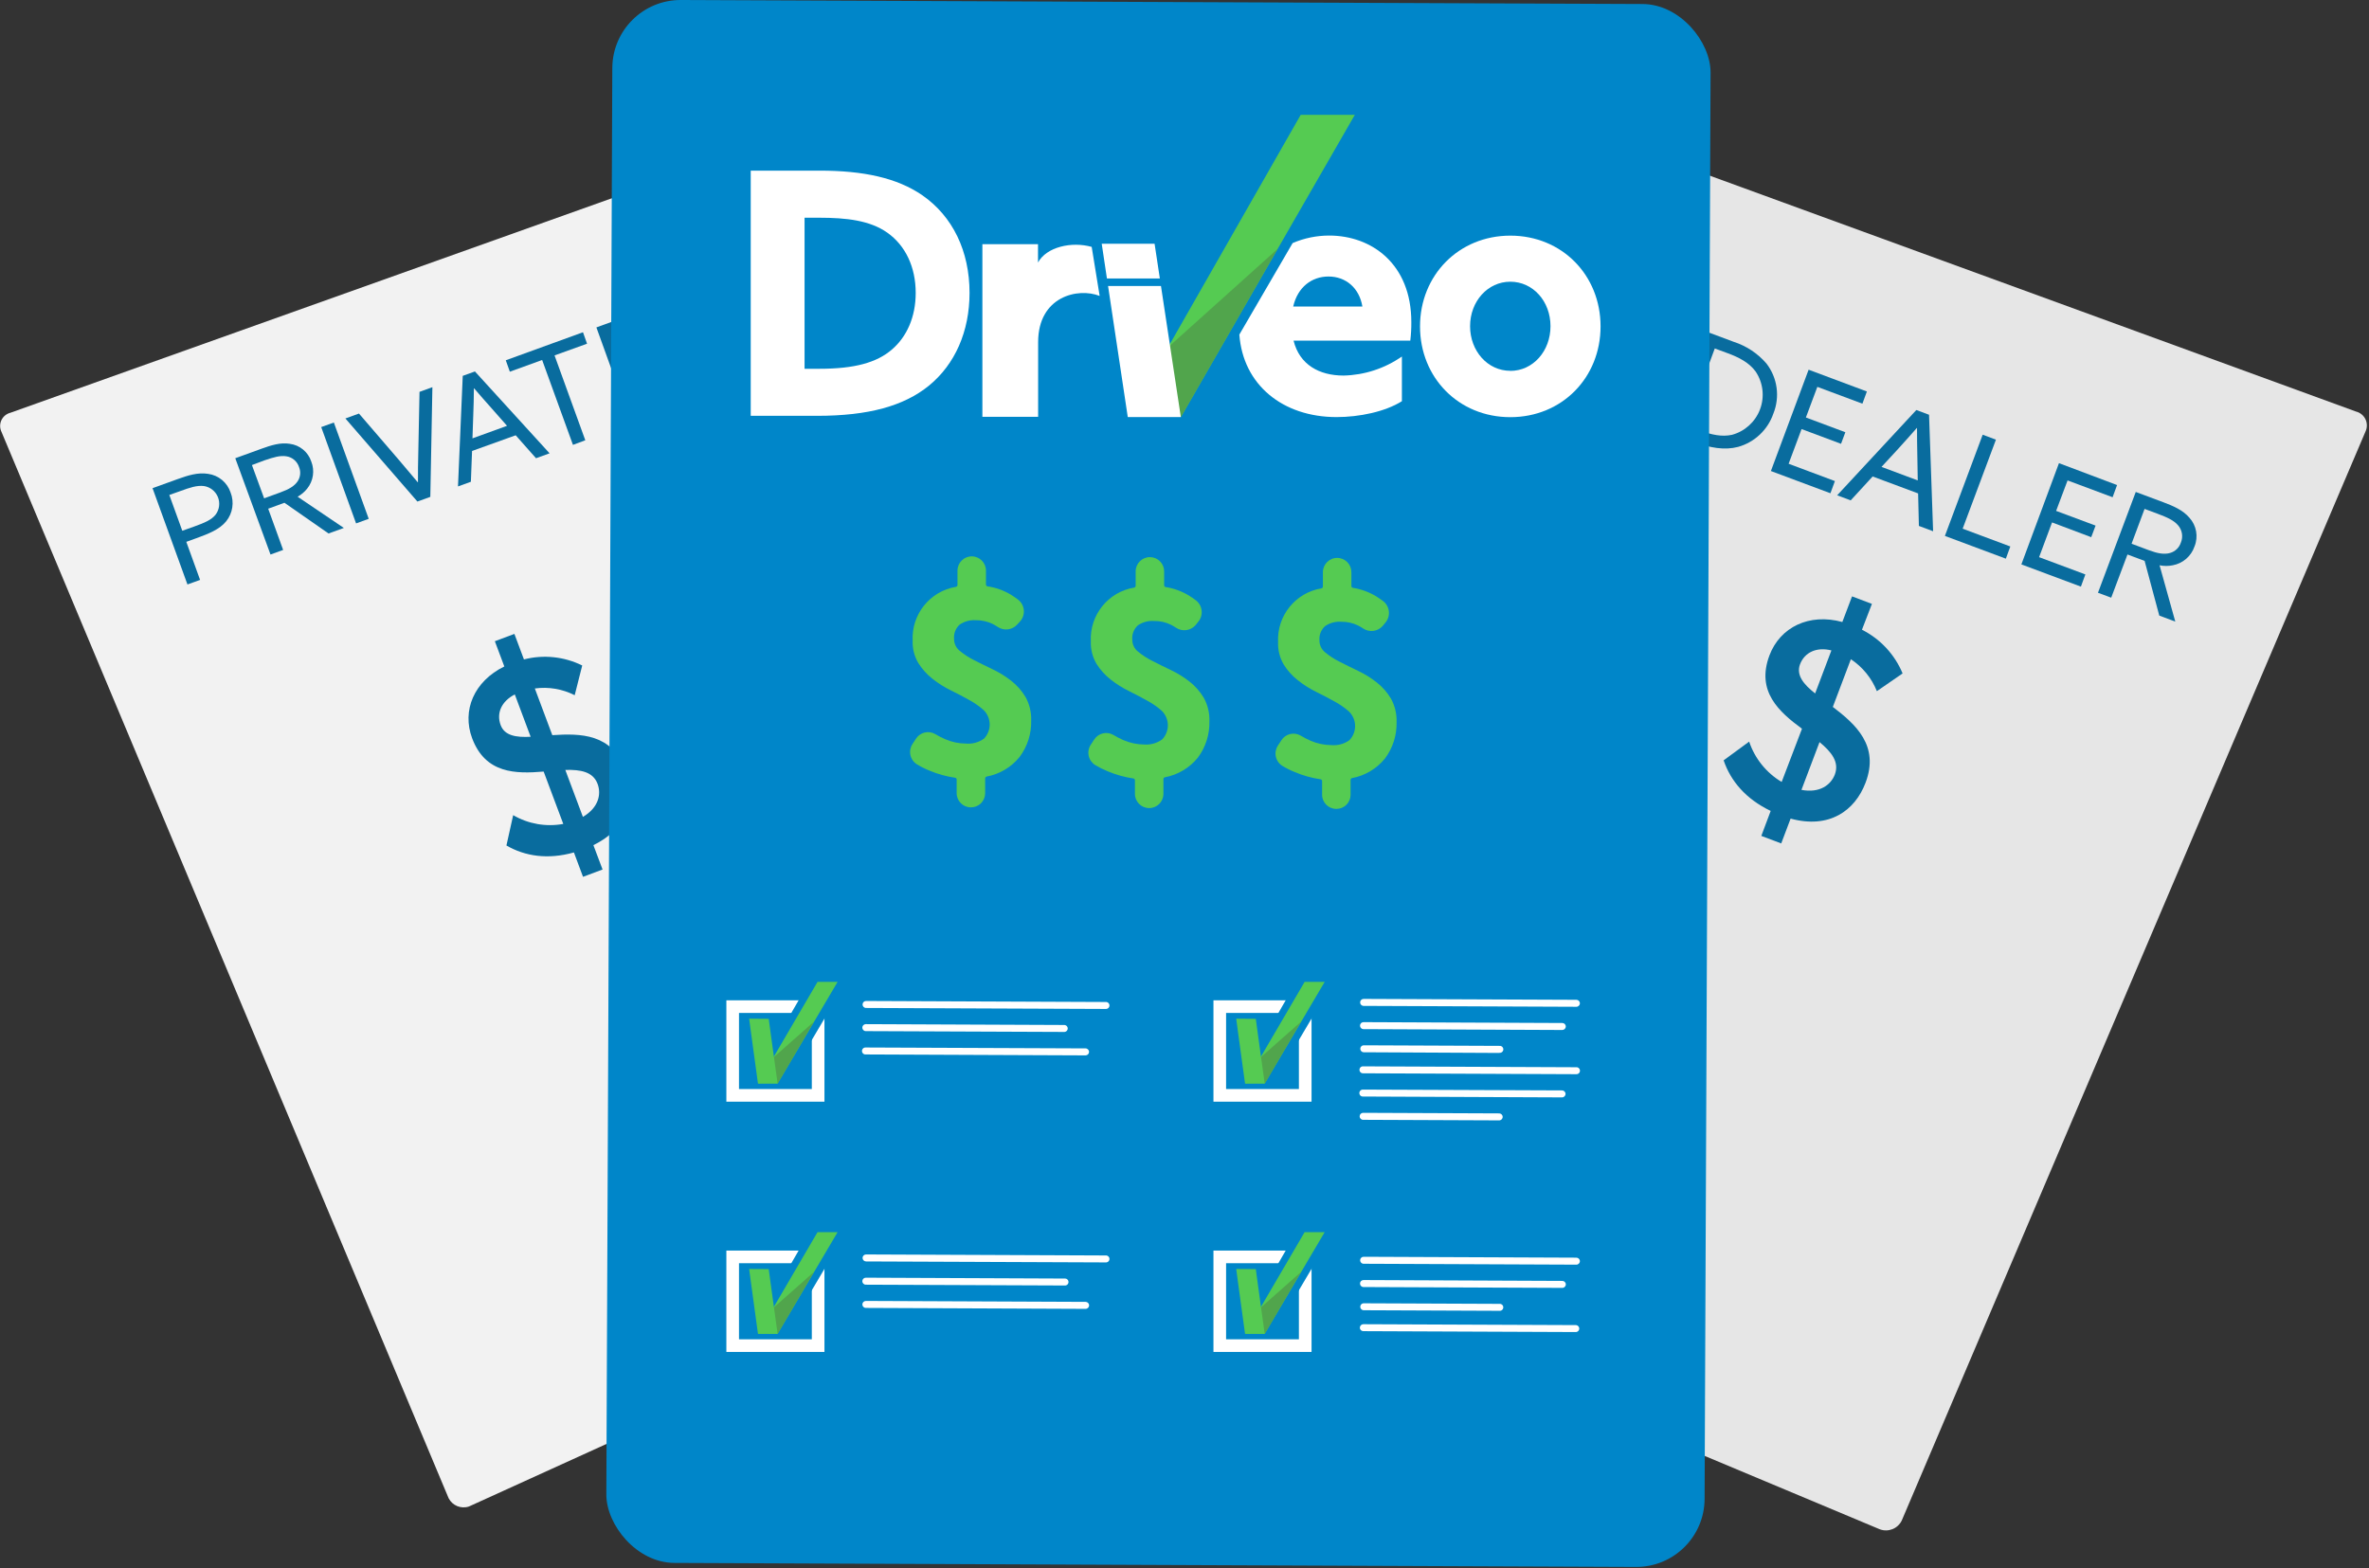 <?xml version="1.0" encoding="UTF-8"?>
<svg width="583px" height="386px" viewBox="0 0 583 386" version="1.1" xmlns="http://www.w3.org/2000/svg" xmlns:xlink="http://www.w3.org/1999/xlink">
    <rect x="0" y="0" width="583" height="386" fill="#333333" stroke="none"/>
    <!-- Generator: Sketch 55.2 (78181) - https://sketchapp.com -->
    <title>dealer</title>
    <desc>Created with Sketch.</desc>
    <g id="Page-1" stroke="none" stroke-width="1" fill="none" fill-rule="evenodd">
        <g id="dealer" transform="translate(0, -1)">
            <path d="M462.64,377.43 L263.56,294 C262.588,293.759 261.766,293.114 261.299,292.227 C260.833,291.341 260.768,290.298 261.12,289.36 L371,30.09 C372.001,28.177 374.252,27.288 376.29,28 L579.81,102.3 C580.783,102.544 581.605,103.191 582.071,104.079 C582.537,104.967 582.602,106.011 582.25,106.95 L468,375.29 C467.018,377.264 464.711,378.185 462.64,377.43 Z" id="Path" fill="#E6E6E6" fill-rule="nonzero"></path>
            <path d="M419.87,82.6 L426.7,85.15 C429.802,86.156 432.569,87.992 434.7,90.46 C437.431,93.981 438.082,98.689 436.41,102.82 C435.035,106.807 431.791,109.864 427.73,111 C424.4,111.86 420.86,111.28 416.57,109.68 L410.57,107.44 L419.87,82.6 Z M418.22,106.92 C421.22,108.04 423.74,108.56 426.22,108.03 C429.403,107.174 431.978,104.836 433.138,101.751 C434.298,98.666 433.9,95.211 432.07,92.47 C430.44,90.22 427.91,88.96 425.23,87.96 L422,86.77 L415,105.71 L418.22,106.92 Z" id="Shape" fill="#096C9E" fill-rule="nonzero"></path>
            <polygon id="Path" fill="#096C9E" fill-rule="nonzero" points="445.09 92 459.43 97.36 458.33 100.36 447.24 96.22 444.42 103.76 454.13 107.39 453.07 110.24 443.36 106.61 440.17 115.15 451.56 119.41 450.46 122.41 435.81 116.94"></polygon>
            <path d="M471.6,101.92 L474.73,103.09 L475.73,131.76 L472.23,130.45 L472.04,122.45 L460.85,118.28 L455.45,124.16 L452.12,122.91 L471.6,101.92 Z M463.03,115.92 L471.95,119.25 L471.85,113.35 C471.8,111.07 471.77,108.63 471.77,106.35 L471.71,106.35 C470.19,108.09 468.59,109.88 466.94,111.69 L463.03,115.92 Z" id="Shape" fill="#096C9E" fill-rule="nonzero"></path>
            <polygon id="Path" fill="#096C9E" fill-rule="nonzero" points="487.93 108 491.19 109.22 483 131.13 494.73 135.51 493.63 138.51 478.63 132.91"></polygon>
            <polygon id="Path" fill="#096C9E" fill-rule="nonzero" points="506.7 115 521 120.39 519.9 123.39 508.82 119.25 506 126.75 515.71 130.37 514.64 133.22 505 129.59 501.81 138.14 513.2 142.39 512.1 145.39 497.45 139.92"></polygon>
            <path d="M525.6,122.09 L532.32,124.6 C534.83,125.54 537.19,126.54 538.8,128.43 C540.547,130.347 541.038,133.097 540.06,135.5 C539.245,137.907 537.189,139.683 534.69,140.14 C533.624,140.355 532.526,140.355 531.46,140.14 L535.33,154 L531.39,152.52 L527.78,139.06 L523.56,137.48 L519.56,148.11 L516.3,146.9 L525.6,122.09 Z M528.78,136.41 C530.97,137.23 532.62,137.53 534.07,137.1 C535.313,136.741 536.298,135.79 536.7,134.56 C537.306,133.112 537.03,131.445 535.99,130.27 C534.92,129.05 533.38,128.36 530.99,127.46 L527.77,126.26 L524.57,134.83 L528.78,136.41 Z" id="Shape" fill="#096C9E" fill-rule="nonzero"></path>
            <path d="M302.27,286.81 L115.4,371.81 C113.456,372.459 111.329,371.587 110.4,369.76 L0.24,107 C-0.089,106.106 -0.022,105.114 0.424,104.272 C0.871,103.43 1.655,102.819 2.58,102.59 L196.4,33.45 C198.332,32.794 200.454,33.642 201.4,35.45 L304.61,282.4 C304.939,283.294 304.872,284.286 304.426,285.128 C303.979,285.97 303.195,286.581 302.27,286.81 Z" id="Path" fill="#F2F2F2" fill-rule="nonzero"></path>
            <path d="M37.54,121.16 L43.73,118.92 C46.25,118.01 48.73,117.23 51.19,117.63 C53.776,117.969 55.938,119.762 56.75,122.24 C57.684,124.617 57.272,127.311 55.67,129.3 C54.06,131.3 51.35,132.38 48.3,133.48 L45.85,134.37 L49.24,143.74 L46.13,144.86 L37.54,121.16 Z M47.71,130.63 C50.49,129.63 52.03,128.95 53.05,127.69 C53.997,126.441 54.213,124.785 53.62,123.335 C53.026,121.885 51.711,120.856 50.16,120.63 C48.46,120.43 46.71,121.02 44.49,121.83 L41.67,122.83 L44.86,131.64 L47.71,130.63 Z" id="Shape" fill="#096C9E" fill-rule="nonzero"></path>
            <path d="M57.9,113.79 L64.32,111.46 C66.71,110.59 69.04,109.86 71.32,110.24 C73.77,110.553 75.823,112.245 76.6,114.59 C77.492,116.831 77.11,119.379 75.6,121.26 C74.954,122.076 74.151,122.756 73.24,123.26 L84.62,130.95 L80.85,132.31 L70,124.75 L66,126.21 L69.68,136.36 L66.57,137.49 L57.9,113.79 Z M69,122.2 C71.1,121.44 72.48,120.64 73.26,119.44 C73.938,118.414 74.066,117.119 73.6,115.98 C73.15,114.559 71.926,113.521 70.45,113.31 C68.92,113.08 67.38,113.53 65.09,114.31 L62,115.47 L65,123.66 L69,122.2 Z" id="Shape" fill="#096C9E" fill-rule="nonzero"></path>
            <polygon id="Path" fill="#096C9E" fill-rule="nonzero" points="79.05 106.12 82.16 105 90.74 128.7 87.63 129.83"></polygon>
            <path d="M85,104 L88.34,102.79 L98.2,114.25 C99.73,116.03 101.2,117.79 102.8,119.7 L102.86,119.7 C102.86,117.26 102.86,114.88 102.94,112.45 L103.24,97.45 L106.41,96.3 L105.9,123.3 L102.72,124.45 L85,104 Z" id="Path" fill="#096C9E" fill-rule="nonzero"></path>
            <path d="M113.88,93.51 L116.88,92.43 L135.25,112.58 L131.91,113.79 L126.91,108.14 L116.17,112 L115.88,119.58 L112.71,120.73 L113.88,93.51 Z M116.27,108.9 L124.78,105.81 L121.07,101.6 C119.63,99.98 118.07,98.23 116.69,96.6 L116.62,96.6 C116.62,98.8 116.54,101.08 116.46,103.41 L116.27,108.9 Z" id="Shape" fill="#096C9E" fill-rule="nonzero"></path>
            <polygon id="Path" fill="#096C9E" fill-rule="nonzero" points="133.42 89.61 125.47 92.49 124.47 89.68 143.47 82.78 144.47 85.6 136.47 88.48 144.04 109.37 141 110.5"></polygon>
            <polygon id="Path" fill="#096C9E" fill-rule="nonzero" points="146.77 81.59 160.46 76.59 161.46 79.4 150.9 83.28 153.51 90.48 162.78 87.12 163.78 89.84 154.5 93.2 157.45 101.35 168.32 97.41 169.32 100.23 155.32 105.29"></polygon>
            <path d="M141.24,210.82 C134.79,212.63 129.19,211.75 124.63,209.11 L126.29,201.64 C130.009,203.812 134.384,204.578 138.62,203.8 L133.79,190.91 C126.95,191.49 119.47,191.47 116.19,182.71 C113.64,175.89 116.63,168.71 124.11,165.04 L121.78,158.83 L126.59,157.03 L128.94,163.31 C133.744,162.076 138.832,162.604 143.28,164.8 L141.43,172.12 C138.406,170.579 134.983,169.999 131.62,170.46 L135.92,181.95 C142.92,181.49 150.59,181.57 153.92,190.53 C156.47,197.34 154.73,204.78 146.03,209.02 L148.29,215.02 L143.48,216.82 L141.24,210.82 Z M130.59,182.35 L126.69,171.93 C123.41,173.61 122.11,176.54 123.21,179.48 C124.18,182.08 127,182.54 130.59,182.35 Z M139.12,190.51 L143.45,202.07 C147.33,199.78 148.01,196.48 147.06,193.94 C145.93,190.93 142.86,190.41 139.12,190.51 Z" id="Shape" fill="#096C9E" fill-rule="nonzero"></path>
            <path d="M435.76,200.6 C429.61,197.65 425.9,193.22 424.18,188.15 L430.46,183.54 C431.852,187.701 434.691,191.224 438.46,193.47 L443.46,180.37 C437.83,176.22 432.11,171.19 435.46,162.3 C438.08,155.38 445.21,151.86 453.39,154.1 L455.78,147.79 L460.67,149.64 L458.22,156 C462.734,158.274 466.282,162.092 468.22,166.76 L461.89,171.12 C460.606,167.91 458.373,165.168 455.49,163.26 L451.05,175 C456.7,179.31 462.55,184.55 459.11,193.64 C456.49,200.57 450.17,205.08 440.66,202.49 L438.35,208.6 L433.45,206.75 L435.76,200.6 Z M446.7,171.68 L450.7,161.09 C447.06,160.18 444.1,161.55 442.97,164.53 C442,167.18 443.84,169.44 446.7,171.68 Z M447.77,183.68 L443.33,195.42 C447.83,196.27 450.57,194.2 451.55,191.63 C452.7,188.54 450.7,186.08 447.77,183.65 L447.77,183.68 Z" id="Shape" fill="#096C9E" fill-rule="nonzero"></path>
            <rect id="Rectangle" fill="#0086C9" fill-rule="nonzero" transform="translate(285.09, 193.842) rotate(0.24) translate(-285.09, -193.842) " x="149.95" y="1.492" width="270.28" height="384.7" rx="16.82"></rect>
            <path d="M250.33,154.72 C249.105,156.086 247.06,156.338 245.54,155.31 C245.12,155.04 244.7,154.79 244.29,154.58 C243.009,153.96 241.603,153.645 240.18,153.66 C238.764,153.557 237.355,153.934 236.18,154.73 C235.188,155.623 234.673,156.93 234.79,158.26 C234.778,159.399 235.291,160.479 236.18,161.19 C237.269,162.089 238.456,162.861 239.72,163.49 C241.13,164.21 242.66,164.97 244.29,165.74 C245.916,166.515 247.452,167.468 248.87,168.58 C250.281,169.684 251.475,171.04 252.39,172.58 C253.371,174.358 253.849,176.371 253.77,178.4 C253.846,181.606 252.842,184.744 250.92,187.31 C248.882,189.839 246.004,191.552 242.81,192.14 C242.603,192.188 242.452,192.368 242.44,192.58 L242.44,196.26 C242.437,197.182 242.068,198.065 241.413,198.714 C240.758,199.363 239.872,199.725 238.95,199.72 L238.9,199.72 C236.98,199.709 235.43,198.15 235.43,196.23 L235.43,192.88 C235.437,192.651 235.267,192.456 235.04,192.43 C232.882,192.117 230.771,191.533 228.76,190.69 C227.682,190.257 226.642,189.735 225.65,189.13 C224.832,188.62 224.255,187.802 224.049,186.86 C223.844,185.918 224.028,184.934 224.56,184.13 L225.41,182.83 C226.425,181.243 228.51,180.736 230.14,181.68 C230.936,182.16 231.765,182.585 232.62,182.95 C234.227,183.646 235.959,184.01 237.71,184.02 C239.287,184.162 240.863,183.733 242.15,182.81 C244.065,180.828 244.016,177.671 242.04,175.75 C241,174.835 239.864,174.037 238.65,173.37 C237.23,172.57 235.707,171.77 234.08,170.97 C232.457,170.177 230.922,169.215 229.5,168.1 C228.108,167.007 226.917,165.681 225.98,164.18 C225.001,162.521 224.522,160.615 224.6,158.69 C224.277,152.209 228.86,146.513 235.26,145.44 C235.473,145.401 235.629,145.217 235.63,145 L235.63,141.43 C235.646,139.498 237.218,137.94 239.15,137.94 L239.15,137.94 C241.085,137.951 242.646,139.525 242.64,141.46 L242.64,144.87 C242.637,145.094 242.799,145.285 243.02,145.32 C245.021,145.615 246.947,146.294 248.69,147.32 C249.3,147.7 249.88,148.1 250.45,148.52 C251.301,149.138 251.848,150.09 251.953,151.137 C252.058,152.183 251.711,153.225 251,154 L250.33,154.72 Z" id="Path" fill="#55CB52" fill-rule="nonzero"></path>
            <path d="M294.19,154.91 C292.963,156.272 290.921,156.524 289.4,155.5 C288.998,155.233 288.58,154.989 288.15,154.77 C286.872,154.143 285.463,153.827 284.04,153.85 C282.625,153.744 281.216,154.117 280.04,154.91 C279.046,155.806 278.532,157.117 278.65,158.45 C278.64,159.59 279.157,160.671 280.05,161.38 C281.134,162.278 282.318,163.046 283.58,163.67 C284.99,164.4 286.52,165.15 288.15,165.93 C289.776,166.702 291.312,167.651 292.73,168.76 C294.138,169.867 295.331,171.223 296.25,172.76 C297.231,174.538 297.709,176.551 297.63,178.58 C297.704,181.785 296.701,184.923 294.78,187.49 C292.736,190.013 289.861,191.725 286.67,192.32 C286.463,192.366 286.314,192.548 286.31,192.76 L286.31,196.43 C286.299,198.35 284.74,199.9 282.82,199.9 L282.77,199.9 C280.849,199.884 279.3,198.321 279.3,196.4 L279.3,193.06 C279.307,192.831 279.137,192.636 278.91,192.61 C276.752,192.289 274.643,191.701 272.63,190.86 C271.554,190.426 270.514,189.908 269.52,189.31 C268.704,188.799 268.129,187.98 267.924,187.039 C267.718,186.098 267.901,185.115 268.43,184.31 L269.28,183.02 C270.301,181.445 272.38,180.951 274,181.9 C274.796,182.383 275.625,182.811 276.48,183.18 C278.089,183.871 279.819,184.235 281.57,184.25 C283.148,184.369 284.717,183.926 286,183 C287.915,181.018 287.866,177.861 285.89,175.94 C284.853,175.022 283.716,174.224 282.5,173.56 C281.08,172.76 279.557,171.957 277.93,171.15 C276.305,170.36 274.769,169.398 273.35,168.28 C271.958,167.191 270.767,165.868 269.83,164.37 C268.856,162.705 268.378,160.797 268.45,158.87 C268.123,152.389 272.709,146.694 279.11,145.63 C279.319,145.585 279.471,145.404 279.48,145.19 L279.48,141.62 C279.491,139.685 281.065,138.124 283,138.13 L283,138.13 C283.93,138.133 284.821,138.505 285.476,139.166 C286.13,139.826 286.495,140.72 286.49,141.65 L286.49,145.05 C286.487,145.274 286.649,145.465 286.87,145.5 C288.875,145.814 290.801,146.513 292.54,147.56 C293.147,147.93 293.734,148.33 294.3,148.76 C295.112,149.386 295.627,150.321 295.721,151.341 C295.816,152.362 295.483,153.375 294.8,154.14 L294.19,154.91 Z" id="Path" fill="#55CB52" fill-rule="nonzero"></path>
            <path d="M340.25,155.1 C339.023,156.462 336.981,156.714 335.46,155.69 C335.058,155.423 334.64,155.179 334.21,154.96 C332.931,154.335 331.523,154.02 330.1,154.04 C328.684,153.932 327.273,154.309 326.1,155.11 C325.108,156.003 324.593,157.31 324.71,158.64 C324.699,159.781 325.216,160.862 326.11,161.57 C327.194,162.468 328.378,163.236 329.64,163.86 C331.05,164.59 332.58,165.34 334.21,166.12 C335.838,166.892 337.375,167.844 338.79,168.96 C340.201,170.064 341.395,171.42 342.31,172.96 C343.291,174.738 343.769,176.751 343.69,178.78 C343.766,181.986 342.762,185.124 340.84,187.69 C338.796,190.213 335.921,191.925 332.73,192.52 C332.523,192.566 332.374,192.748 332.37,192.96 L332.37,196.64 C332.367,197.562 331.998,198.445 331.343,199.094 C330.688,199.743 329.802,200.105 328.88,200.1 L328.83,200.1 C326.91,200.089 325.36,198.53 325.36,196.61 L325.36,193.26 C325.367,193.031 325.197,192.836 324.97,192.81 C322.811,192.494 320.701,191.906 318.69,191.06 C317.612,190.63 316.572,190.112 315.58,189.51 C314.762,189 314.185,188.182 313.979,187.24 C313.774,186.298 313.958,185.314 314.49,184.51 L315.34,183.21 C316.355,181.623 318.436,181.113 320.07,182.05 C320.864,182.537 321.693,182.965 322.55,183.33 C324.157,184.026 325.889,184.39 327.64,184.4 C329.217,184.542 330.793,184.113 332.08,183.19 C333.995,181.208 333.946,178.051 331.97,176.13 C330.933,175.212 329.796,174.414 328.58,173.75 C327.16,172.95 325.637,172.15 324.01,171.35 C322.384,170.557 320.849,169.591 319.43,168.47 C318.036,167.383 316.845,166.06 315.91,164.56 C314.936,162.895 314.458,160.987 314.53,159.06 C314.208,152.581 318.791,146.888 325.19,145.82 C325.403,145.781 325.559,145.597 325.56,145.38 L325.56,141.81 C325.571,139.875 327.145,138.314 329.08,138.32 L329.08,138.32 C330.01,138.323 330.901,138.695 331.555,139.356 C332.21,140.016 332.575,140.91 332.57,141.84 L332.57,145.24 C332.563,145.465 332.727,145.659 332.95,145.69 C334.954,146.008 336.879,146.708 338.62,147.75 C339.23,148.13 339.81,148.53 340.38,148.95 C341.192,149.576 341.707,150.511 341.801,151.531 C341.896,152.552 341.563,153.565 340.88,154.33 L340.25,155.1 Z" id="Path" fill="#55CB52" fill-rule="nonzero"></path>
            <path d="M213.13,248.24 L272.07,248.49" id="Path" fill="#FFFFFF" fill-rule="nonzero"></path>
            <path d="M272.07,249.34 L213.13,249.1 C212.655,249.1 212.27,248.715 212.27,248.24 C212.27,247.765 212.655,247.38 213.13,247.38 L272.08,247.63 C272.408,247.595 272.727,247.749 272.901,248.029 C273.076,248.308 273.076,248.662 272.901,248.941 C272.727,249.221 272.408,249.375 272.08,249.34 L272.07,249.34 Z" id="Path" fill="#FFFFFF" fill-rule="nonzero"></path>
            <path d="M213.11,253.96 L262.04,254.17" id="Path" fill="#FFFFFF" fill-rule="nonzero"></path>
            <path d="M262,255 L213.07,254.8 C212.595,254.8 212.21,254.415 212.21,253.94 C212.21,253.465 212.595,253.08 213.07,253.08 L262,253.29 C262.437,253.337 262.767,253.706 262.767,254.145 C262.767,254.584 262.437,254.953 262,255 L262,255 Z" id="Path" fill="#FFFFFF" fill-rule="nonzero"></path>
            <path d="M213.08,259.68 L267.16,259.91" id="Path" fill="#FFFFFF" fill-rule="nonzero"></path>
            <path d="M267.16,260.77 L213.08,260.54 C212.752,260.575 212.433,260.421 212.259,260.142 C212.084,259.862 212.084,259.508 212.259,259.228 C212.433,258.949 212.752,258.795 213.08,258.83 L267.15,259.05 C267.627,259.055 268.01,259.443 268.01,259.92 C268.005,260.387 267.627,260.765 267.16,260.77 Z" id="Path" fill="#FFFFFF" fill-rule="nonzero"></path>
            <path d="M335.58,247.73 L387.95,247.95" id="Path" fill="#FFFFFF" fill-rule="nonzero"></path>
            <path d="M387.94,248.81 L335.58,248.59 C335.105,248.59 334.72,248.205 334.72,247.73 C334.72,247.255 335.105,246.87 335.58,246.87 L387.94,247.09 C388.415,247.09 388.8,247.475 388.8,247.95 C388.8,248.425 388.415,248.81 387.94,248.81 Z" id="Path" fill="#FFFFFF" fill-rule="nonzero"></path>
            <path d="M335.56,253.45 L384.49,253.66" id="Path" fill="#FFFFFF" fill-rule="nonzero"></path>
            <path d="M384.48,254.52 L335.55,254.31 C335.075,254.31 334.69,253.925 334.69,253.45 C334.69,252.975 335.075,252.59 335.55,252.59 L384.48,252.8 C384.708,252.8 384.927,252.891 385.088,253.052 C385.249,253.213 385.34,253.432 385.34,253.66 C385.329,254.131 384.951,254.509 384.48,254.52 L384.48,254.52 Z" id="Path" fill="#FFFFFF" fill-rule="nonzero"></path>
            <path d="M335.53,259.17 L369.01,259.31" id="Path" fill="#FFFFFF" fill-rule="nonzero"></path>
            <path d="M369,260.17 L335.53,260 C335.093,259.953 334.763,259.584 334.763,259.145 C334.763,258.706 335.093,258.337 335.53,258.29 L369.01,258.43 C369.338,258.395 369.657,258.549 369.831,258.829 C370.006,259.108 370.006,259.462 369.831,259.741 C369.657,260.021 369.338,260.175 369.01,260.14 L369,260.17 Z" id="Path" fill="#FFFFFF" fill-rule="nonzero"></path>
            <path d="M335.51,264.32 L387.88,264.54" id="Path" fill="#FFFFFF" fill-rule="nonzero"></path>
            <path d="M387.87,265.4 L335.51,265.18 C335.182,265.215 334.863,265.061 334.689,264.781 C334.514,264.502 334.514,264.148 334.689,263.868 C334.863,263.589 335.182,263.435 335.51,263.47 L387.87,263.69 C388.198,263.655 388.517,263.809 388.691,264.089 C388.866,264.368 388.866,264.722 388.691,265.002 C388.517,265.281 388.198,265.435 387.87,265.4 L387.87,265.4 Z" id="Path" fill="#FFFFFF" fill-rule="nonzero"></path>
            <path d="M335.49,270.05 L384.42,270.25" id="Path" fill="#FFFFFF" fill-rule="nonzero"></path>
            <path d="M384.41,271.11 L335.48,270.9 C335.152,270.935 334.833,270.781 334.659,270.502 C334.484,270.222 334.484,269.868 334.659,269.589 C334.833,269.309 335.152,269.155 335.48,269.19 L384.41,269.39 C384.885,269.39 385.27,269.775 385.27,270.25 C385.27,270.725 384.885,271.11 384.41,271.11 L384.41,271.11 Z" id="Path" fill="#FFFFFF" fill-rule="nonzero"></path>
            <path d="M335.46,275.77 L368.94,275.91" id="Path" fill="#FFFFFF" fill-rule="nonzero"></path>
            <path d="M368.94,276.77 L335.46,276.63 C334.985,276.63 334.6,276.245 334.6,275.77 C334.6,275.295 334.985,274.91 335.46,274.91 L368.94,275.05 C369.415,275.05 369.8,275.435 369.8,275.91 C369.8,276.385 369.415,276.77 368.94,276.77 L368.94,276.77 Z" id="Path" fill="#FFFFFF" fill-rule="nonzero"></path>
            <rect id="Rectangle" stroke="#FFFFFF" stroke-width="3.11" x="180.31" y="248.77" width="21.03" height="21.84"></rect>
            <polygon id="Path" fill="#0086C9" fill-rule="nonzero" points="193.52 252.43 199.91 241.38 208.29 242.58 197.91 260.15"></polygon>
            <polygon id="Path" fill="#55CB52" fill-rule="nonzero" points="186.58 267.68 201.19 242.68 206.13 242.68 191.37 267.68 191.37 267.51"></polygon>
            <polygon id="Path" fill="#51A54C" fill-rule="nonzero" points="190.29 261.33 200.33 252.46 191.37 267.75 188.89 264.78"></polygon>
            <polygon id="Path" fill="#55CB52" fill-rule="nonzero" points="189.63 255.12 189.18 251.78 184.36 251.74 184.81 255.08 186.53 267.7 191.37 267.74"></polygon>
            <rect id="Rectangle" stroke="#FFFFFF" stroke-width="3.11" x="300.18" y="248.77" width="21.03" height="21.84"></rect>
            <polygon id="Path" fill="#0086C9" fill-rule="nonzero" points="313.39 252.43 319.77 241.38 328.16 242.58 317.78 260.15"></polygon>
            <polygon id="Path" fill="#55CB52" fill-rule="nonzero" points="306.45 267.68 321.06 242.68 326 242.68 311.24 267.68 311.24 267.51"></polygon>
            <polygon id="Path" fill="#51A54C" fill-rule="nonzero" points="310.16 261.33 320.2 252.46 311.24 267.75 308.76 264.78"></polygon>
            <polygon id="Path" fill="#55CB52" fill-rule="nonzero" points="309.5 255.12 309.05 251.78 304.23 251.74 304.67 255.08 306.4 267.7 311.24 267.74"></polygon>
            <path d="M213.13,310.63 L272.07,310.87" id="Path" fill="#FFFFFF" fill-rule="nonzero"></path>
            <path d="M272.07,311.73 L213.13,311.49 C212.653,311.485 212.27,311.097 212.27,310.62 C212.275,310.149 212.659,309.77 213.13,309.77 L272.08,310.02 C272.408,309.985 272.727,310.139 272.901,310.418 C273.076,310.698 273.076,311.052 272.901,311.332 C272.727,311.611 272.408,311.765 272.08,311.73 L272.07,311.73 Z" id="Path" fill="#FFFFFF" fill-rule="nonzero"></path>
            <path d="M213.11,316.35 L262.04,316.56" id="Path" fill="#FFFFFF" fill-rule="nonzero"></path>
            <path d="M262,317.41 L213.07,317.21 C212.595,317.21 212.21,316.825 212.21,316.35 C212.21,315.875 212.595,315.49 213.07,315.49 L262,315.7 C262.328,315.665 262.647,315.819 262.821,316.099 C262.996,316.378 262.996,316.732 262.821,317.012 C262.647,317.291 262.328,317.445 262,317.41 L262,317.41 Z" id="Path" fill="#FFFFFF" fill-rule="nonzero"></path>
            <path d="M213.08,322.07 L267.16,322.3" id="Path" fill="#FFFFFF" fill-rule="nonzero"></path>
            <path d="M267.16,323.16 L213.08,322.93 C212.605,322.93 212.22,322.545 212.22,322.07 C212.231,321.596 212.616,321.215 213.09,321.21 L267.16,321.44 C267.635,321.44 268.02,321.825 268.02,322.3 C268.02,322.775 267.635,323.16 267.16,323.16 L267.16,323.16 Z" id="Path" fill="#FFFFFF" fill-rule="nonzero"></path>
            <path d="M335.58,311.2 L387.95,311.42" id="Path" fill="#FFFFFF" fill-rule="nonzero"></path>
            <path d="M387.94,312.28 L335.58,312.06 C335.105,312.06 334.72,311.675 334.72,311.2 C334.72,310.725 335.105,310.34 335.58,310.34 L387.94,310.56 C388.415,310.56 388.8,310.945 388.8,311.42 C388.8,311.895 388.415,312.28 387.94,312.28 Z" id="Path" fill="#FFFFFF" fill-rule="nonzero"></path>
            <path d="M335.56,316.92 L384.49,317.13" id="Path" fill="#FFFFFF" fill-rule="nonzero"></path>
            <path d="M384.48,318 L335.55,317.79 C335.075,317.79 334.69,317.405 334.69,316.93 C334.69,316.455 335.075,316.07 335.55,316.07 L384.48,316.28 C384.955,316.28 385.34,316.665 385.34,317.14 C385.34,317.615 384.955,318 384.48,318 L384.48,318 Z" id="Path" fill="#FFFFFF" fill-rule="nonzero"></path>
            <path d="M335.53,322.65 L369.01,322.79" id="Path" fill="#FFFFFF" fill-rule="nonzero"></path>
            <path d="M369,323.64 L335.52,323.5 C335.083,323.453 334.753,323.084 334.753,322.645 C334.753,322.206 335.083,321.837 335.52,321.79 L369,321.93 C369.328,321.895 369.647,322.049 369.821,322.329 C369.996,322.608 369.996,322.962 369.821,323.241 C369.647,323.521 369.328,323.675 369,323.64 L369,323.64 Z" id="Path" fill="#FFFFFF" fill-rule="nonzero"></path>
            <path d="M335.51,327.8 L387.88,328.02" id="Path" fill="#FFFFFF" fill-rule="nonzero"></path>
            <path d="M387.87,328.87 L335.51,328.65 C335.281,328.653 335.061,328.563 334.899,328.401 C334.737,328.239 334.647,328.019 334.65,327.79 C334.661,327.317 335.047,326.94 335.52,326.94 L387.88,327.16 C388.317,327.207 388.647,327.576 388.647,328.015 C388.647,328.454 388.317,328.823 387.88,328.87 L387.87,328.87 Z" id="Path" fill="#FFFFFF" fill-rule="nonzero"></path>
            <path d="M335.49,333.52 L384.42,333.72" id="Path" fill="#FFFFFF" fill-rule="nonzero"></path>
            <path d="M335.46,339.24 L368.94,339.38" id="Path" fill="#FFFFFF" fill-rule="nonzero"></path>
            <rect id="Rectangle" stroke="#FFFFFF" stroke-width="3.11" x="180.31" y="310.37" width="21.03" height="21.84"></rect>
            <polygon id="Path" fill="#0086C9" fill-rule="nonzero" points="193.52 314.03 199.91 302.99 208.29 304.18 197.91 321.75"></polygon>
            <polygon id="Path" fill="#55CB52" fill-rule="nonzero" points="186.58 329.28 201.19 304.28 206.13 304.28 191.37 329.28 191.37 329.11"></polygon>
            <polygon id="Path" fill="#51A54C" fill-rule="nonzero" points="190.29 322.94 200.33 314.06 191.37 329.35 188.89 326.38"></polygon>
            <polygon id="Path" fill="#55CB52" fill-rule="nonzero" points="189.63 316.72 189.18 313.38 184.36 313.35 184.81 316.68 186.53 329.3 191.37 329.34"></polygon>
            <rect id="Rectangle" stroke="#FFFFFF" stroke-width="3.11" x="300.18" y="310.37" width="21.03" height="21.84"></rect>
            <polygon id="Path" fill="#0086C9" fill-rule="nonzero" points="313.39 314.03 319.77 302.99 328.16 304.18 317.78 321.75"></polygon>
            <polygon id="Path" fill="#55CB52" fill-rule="nonzero" points="306.45 329.28 321.06 304.28 326 304.28 311.24 329.28 311.24 329.11"></polygon>
            <polygon id="Path" fill="#51A54C" fill-rule="nonzero" points="310.16 322.94 320.2 314.06 311.24 329.35 308.76 326.38"></polygon>
            <polygon id="Path" fill="#55CB52" fill-rule="nonzero" points="309.5 316.72 309.05 313.38 304.23 313.35 304.67 316.68 306.4 329.3 311.24 329.34"></polygon>
            <polygon id="Path" fill="#55CB52" fill-rule="nonzero" points="277.67 103.61 320.1 29.26 333.42 29.26 290.6 103.66 290.5 103.21"></polygon>
            <polygon id="Path" fill="#51A54C" fill-rule="nonzero" points="287.55 86.4 314.44 62.24 290.6 103.68 283.84 95.73"></polygon>
            <path d="M371.68,59 C384.41,59 393.89,68.74 393.89,81.34 C393.89,93.94 384.41,103.68 371.68,103.68 C358.95,103.68 349.46,93.94 349.46,81.34 C349.46,68.74 359,59 371.68,59 Z M371.68,92.29 C377.27,92.29 381.57,87.42 381.57,81.29 C381.57,75.16 377.27,70.34 371.68,70.34 C366.09,70.34 361.78,75.2 361.78,81.29 C361.78,87.38 366.08,92.27 371.68,92.27 L371.68,92.29 Z" id="Shape" fill="#FFFFFF" fill-rule="nonzero"></path>
            <path d="M347.32,80.28 C347.32,65.93 337.52,58.98 327.11,58.98 C324.015,58.979 320.953,59.608 318.11,60.83 L305,83.35 C305.89,95.68 315.64,103.66 328.92,103.66 C334.51,103.66 340.87,102.35 345,99.75 L345,88.75 C340.779,91.693 335.784,93.324 330.64,93.44 C324.64,93.44 319.8,90.75 318.34,84.84 L347.07,84.84 C347.249,83.327 347.333,81.804 347.32,80.28 L347.32,80.28 Z M318.25,76.45 C319.37,71.58 322.9,69.06 326.94,69.06 C331.16,69.06 334.51,71.84 335.28,76.45 L318.25,76.45 Z" id="Shape" fill="#FFFFFF" fill-rule="nonzero"></path>
            <path d="M268.66,61.77 C263.74,60.38 257.53,61.77 255.45,65.62 L255.45,61.1 L241.76,61.1 L241.76,103.59 L255.48,103.59 L255.48,85.22 C255.48,73.95 265.29,71.72 270.62,73.84 L268.66,61.77 Z" id="Path" fill="#FFFFFF" fill-rule="nonzero"></path>
            <path d="M184.75,43 L201.67,43 C212.43,43 220.76,44.76 227.02,49.09 C234.43,54.26 238.6,62.76 238.6,73.09 C238.6,82.59 235.02,90.68 228.6,95.93 C222.43,100.93 213.76,103.35 201.09,103.35 L184.75,103.35 L184.75,43 Z M201.67,91.77 C210.26,91.77 215.76,90.27 219.51,87.02 C223.1,83.94 225.35,79.1 225.35,73.1 C225.35,66.76 222.85,61.43 218.35,58.26 C214.1,55.26 208.35,54.59 201.6,54.59 L198,54.59 L198,91.77 L201.67,91.77 Z" id="Shape" fill="#FFFFFF" fill-rule="nonzero"></path>
            <polygon id="Path" fill="#FFFFFF" fill-rule="nonzero" points="284.14 61 271.13 61 272.41 69.54 285.43 69.54"></polygon>
            <polygon id="Path" fill="#FFFFFF" fill-rule="nonzero" points="272.69 71.4 277.54 103.66 290.6 103.66 285.71 71.4"></polygon>
        </g>
    </g>
</svg>